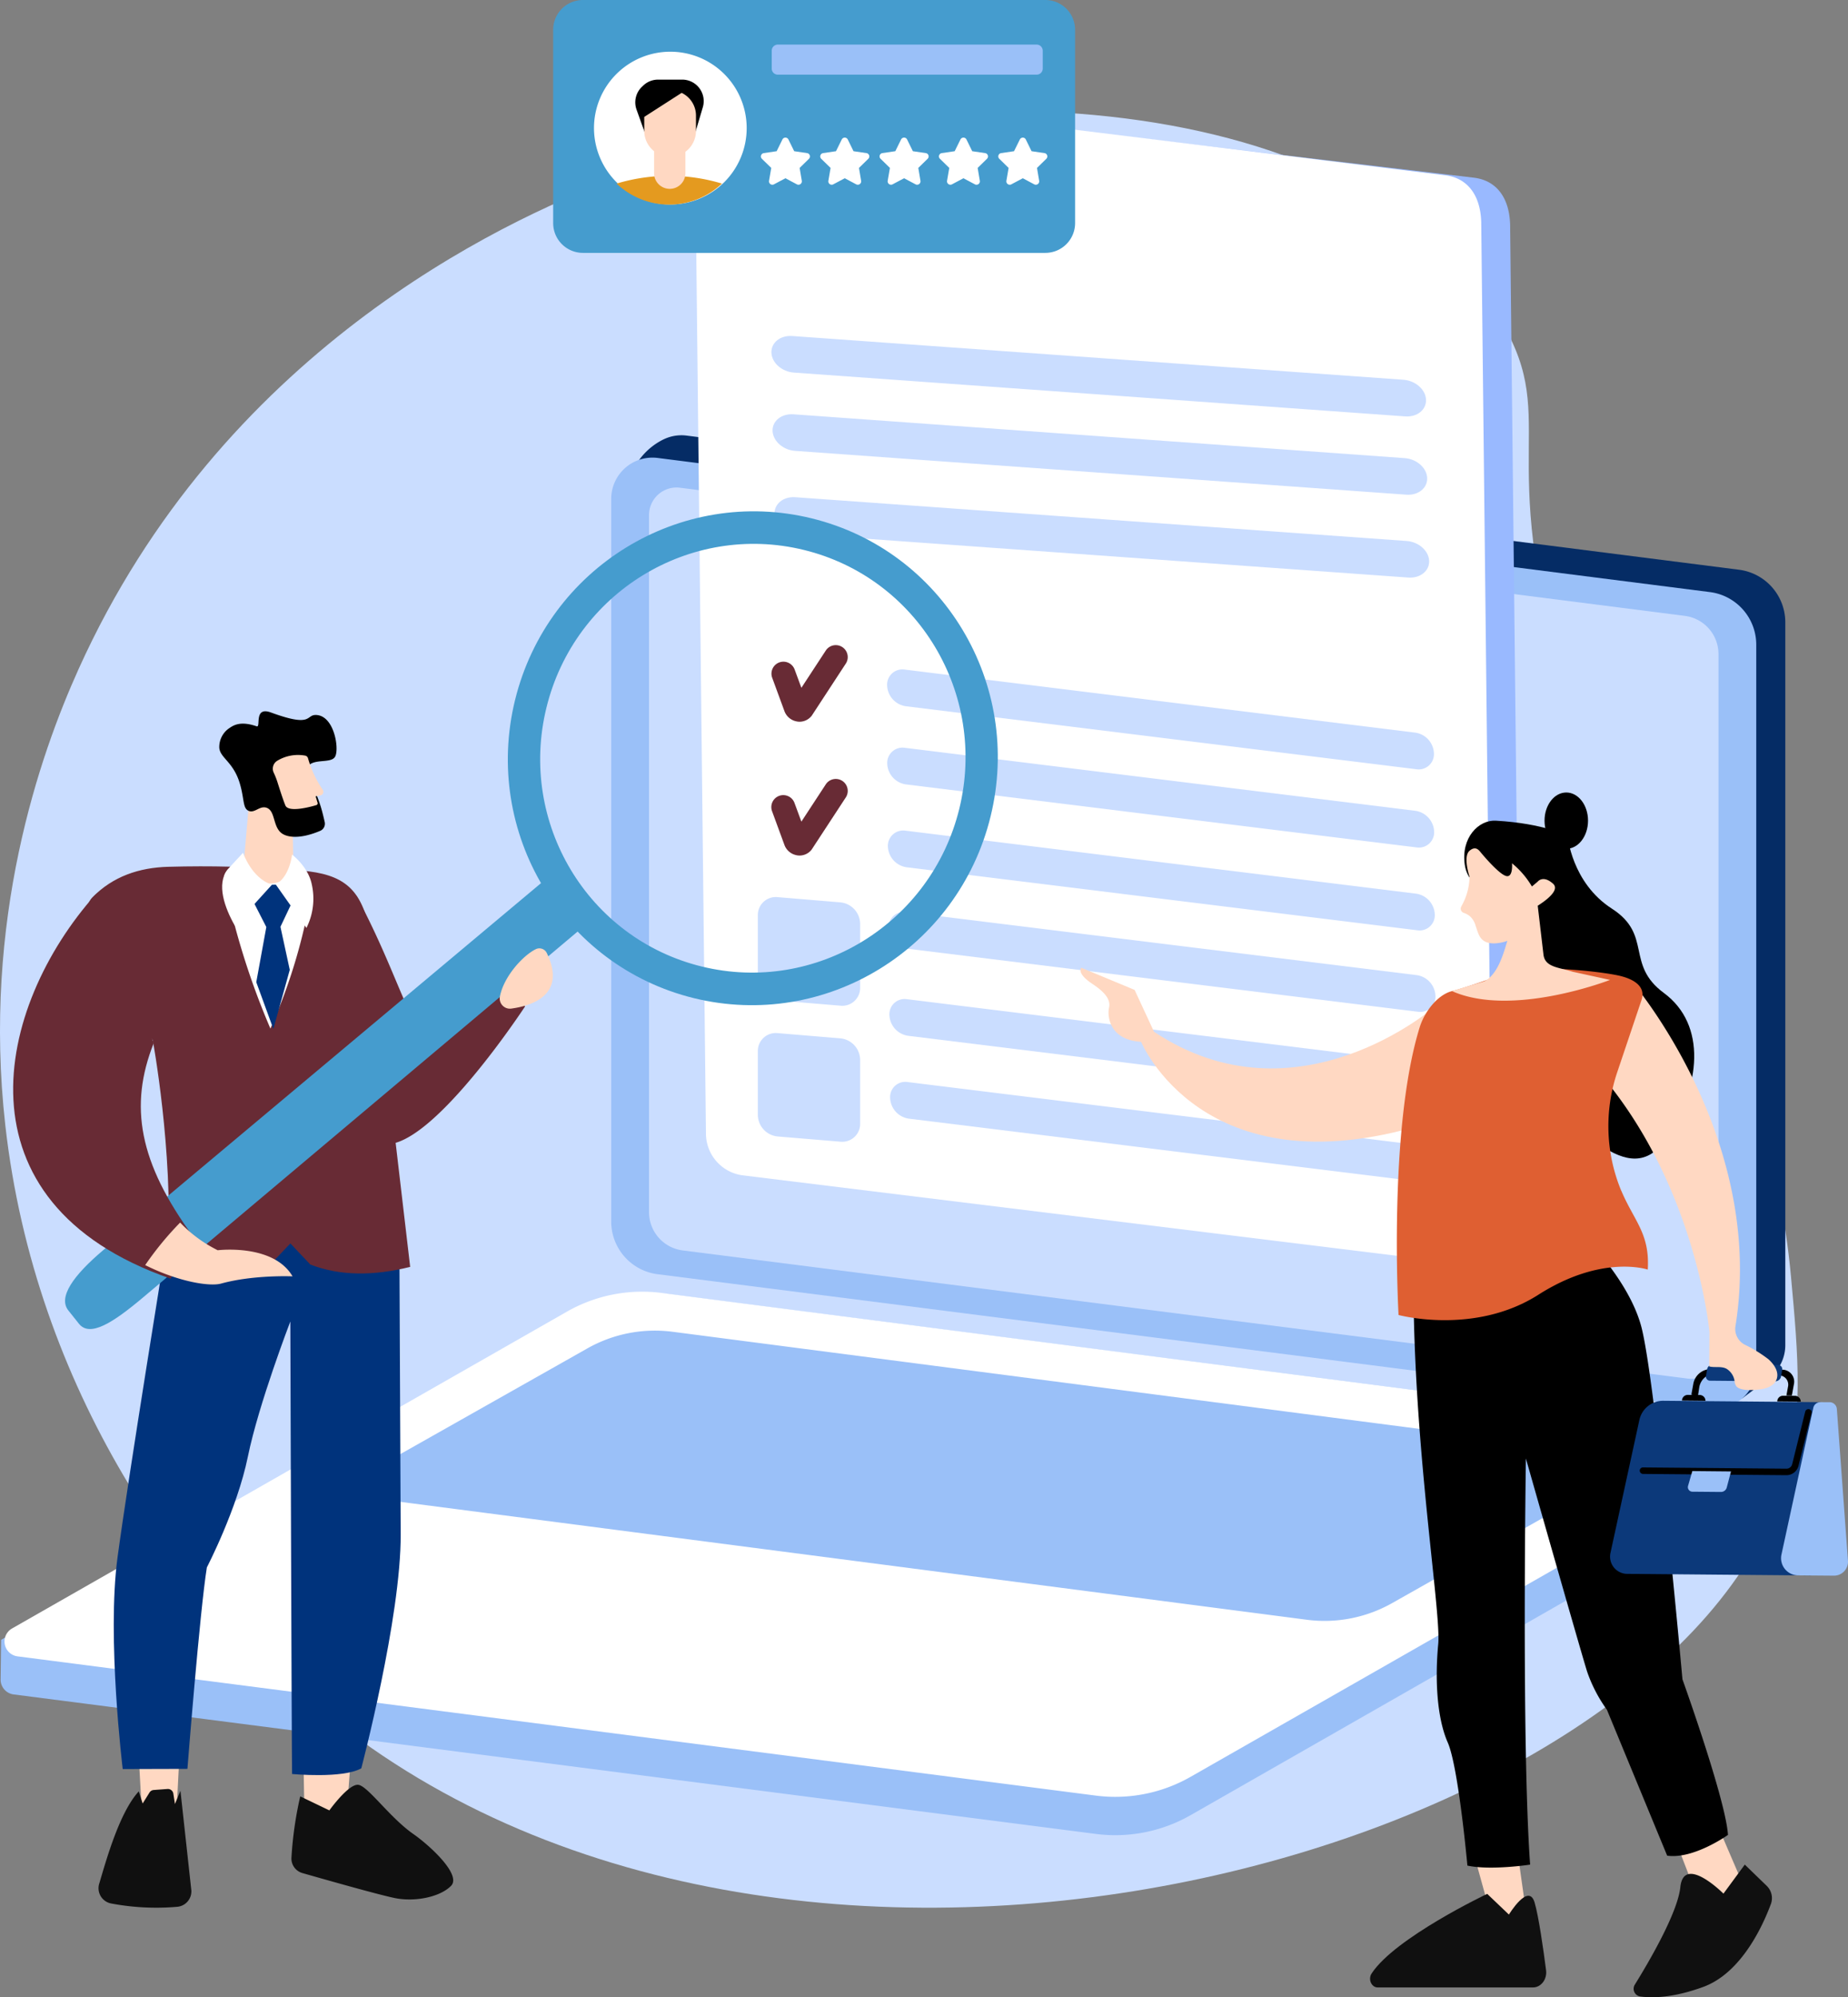 <svg xmlns="http://www.w3.org/2000/svg" width="499.066" height="539.056" viewBox="0 0 499.066 539.056">
  <rect x="0" y="0" width="499.066" height="539.056" fill="#808080" stroke="none"/>
  <g id="abn-registration" transform="translate(-1585.844 -3746.397)">
    <path id="Path_65818" data-name="Path 65818" d="M424.227,194.955c-10.51,23.257-26.052,67.789-19.8,123.187,8.024,71.071,47.717,127.1,86.338,158.594C618.9,581.209,853.5,513.714,884.554,415.294c5.655-17.849,4.062-35.078,2.112-56.257-6.2-67.4-38.862-87.425-60.839-159-19.99-65.109-.274-72.451-18.967-101.392-40.554-62.8-157.617-65.97-238.172-35.86C537.747,74.35,462.668,109.82,424.227,194.955" transform="translate(1182.853 3731.997)" fill="#caddff"/>
    <g id="Group_19263" data-name="Group 19263" transform="translate(1586.013 3863.88)">
      <path id="Path_65819" data-name="Path 65819" d="M744.926,325.346,459.914,285.753a14.321,14.321,0,0,1-12.506-14.194L443.691,82.9a17.863,17.863,0,0,1,9.874-16.371.6.6,0,0,1,.112-.049,11.024,11.024,0,0,1,6.27-1.023l284.164,36.2a14.306,14.306,0,0,1,12.506,14.194v195.07a11.07,11.07,0,0,1-4.058,8.59c-2.274,1.867-7.633,5.829-7.633,5.829" transform="translate(-274.652 -65.368)" fill="#052c65"/>
      <path id="Path_65820" data-name="Path 65820" d="M739.382,323.416l-284.168-36.2A14.335,14.335,0,0,1,442.691,273V77.952a11.145,11.145,0,0,1,12.556-11.044L739.4,103.11a14.323,14.323,0,0,1,12.519,14.21V312.373a11.137,11.137,0,0,1-12.535,11.043" transform="translate(-277.798 -60.79)" fill="#9ac0f8"/>
      <path id="Path_65821" data-name="Path 65821" d="M725.582,309.251,454.245,274.672a10.412,10.412,0,0,1-9.1-10.328V76.194a7.434,7.434,0,0,1,8.382-7.374L724.85,103.4a10.4,10.4,0,0,1,9.109,10.329v188.15a7.452,7.452,0,0,1-8.378,7.376" transform="translate(-270.039 -54.662)" fill="#caddff"/>
      <path id="Path_65822" data-name="Path 65822" d="M698.828,267.022,406.59,229.374a4.031,4.031,0,0,1-3.559-4.124c.033-1.314.133-10.619.133-10.619l154.528-88.238a44.269,44.269,0,0,1,26.6-5l288.55,37.19a4.944,4.944,0,0,1,3.916,2.956l.47,1.089s-.262,7.746-.146,9.563a3.972,3.972,0,0,1-2.046,3.721L724.39,261.954a41,41,0,0,1-25.561,5.068" transform="translate(-403.031 110.477)" fill="#9ac0f8"/>
      <path id="Path_65823" data-name="Path 65823" d="M698.033,256.974l-291.2-37.581a4.048,4.048,0,0,1-1.5-7.538l149.838-85.506a41.036,41.036,0,0,1,25.565-5.052l291.2,37.564a4.061,4.061,0,0,1,1.492,7.554l-149.838,85.49a41.028,41.028,0,0,1-25.561,5.068" transform="translate(-402.235 110.18)" fill="#fff"/>
      <path id="Path_65824" data-name="Path 65824" d="M682.107,201.536,429.591,168.712a3.662,3.662,0,0,1-1.347-6.819L487.6,128.37a37.059,37.059,0,0,1,23.1-4.578l252.5,32.821a3.667,3.667,0,0,1,1.364,6.823l-59.38,33.536a37.124,37.124,0,0,1-23.075,4.565" transform="translate(-329.287 118.162)" fill="#9ac0f8"/>
    </g>
    <g id="Group_19264" data-name="Group 19264" transform="translate(1773.466 3769.891)">
      <path id="Path_65839" data-name="Path 65839" d="M467.511,336.953,660.62,360.674a8.265,8.265,0,0,0,9.513-8.537l-2.965-272.1c-.208-7.314-3.728-11.908-9.725-12.657L464.337,44.493a8.321,8.321,0,0,0-9.517,7.119l2.965,274.428a11.4,11.4,0,0,0,9.725,10.914" transform="translate(-446.971 -42.906)" fill="#99b9ff"/>
      <path id="Path_65840" data-name="Path 65840" d="M465.691,337.763,658.834,361.5a8.256,8.256,0,0,0,9.5-8.553l-3-272.458c-.225-7.314-3.745-11.892-9.742-12.625L462.451,44.129a8.326,8.326,0,0,0-9.513,7.135l3.028,275.584a11.416,11.416,0,0,0,9.725,10.914" transform="translate(-452.938 -44.057)" fill="#fff"/>
      <g id="Group_19260" data-name="Group 19260" transform="translate(17.037 67.178)">
        <path id="Path_65845" data-name="Path 65845" d="M647.131,84.168,482.039,72.342c-3.237-.228-5.934-2.623-6.07-5.359-.115-2.721,2.416-4.741,5.646-4.513L646.678,74.3c3.229.228,5.956,2.623,6.07,5.343.115,2.737-2.417,4.756-5.617,4.529" transform="translate(-471.989 -41.324)" fill="#caddff"/>
        <path id="Path_65846" data-name="Path 65846" d="M647.088,79.1,482,67.276c-3.236-.228-5.955-2.623-6.07-5.359-.115-2.721,2.417-4.741,5.618-4.513l165.092,11.81c3.229.244,5.955,2.639,6.071,5.359.115,2.737-2.388,4.756-5.618,4.529" transform="translate(-472.263 -57.386)" fill="#caddff"/>
        <path id="Path_65847" data-name="Path 65847" d="M647.177,89.521,482.113,77.711c-3.229-.228-5.956-2.639-6.071-5.359s2.417-4.757,5.618-4.513L646.752,79.65c3.237.228,5.963,2.639,6.071,5.359s-2.417,4.756-5.646,4.512" transform="translate(-471.531 -24.312)" fill="#caddff"/>
        <path id="Path_65848" data-name="Path 65848" d="M608.322,113.727,470.407,96.72a5.881,5.881,0,0,1-5-5.539,4.127,4.127,0,0,1,4.758-4.333l137.915,17.007a5.918,5.918,0,0,1,5.017,5.539,4.12,4.12,0,0,1-4.771,4.333" transform="translate(-430.46 24.314)" fill="#caddff"/>
        <path id="Path_65849" data-name="Path 65849" d="M608.311,108.68,470.4,91.673a5.9,5.9,0,0,1-5-5.539,4.126,4.126,0,0,1,4.754-4.35L608.065,98.808a5.866,5.866,0,0,1,5,5.539,4.118,4.118,0,0,1-4.758,4.333" transform="translate(-430.482 8.264)" fill="#caddff"/>
        <path id="Path_65850" data-name="Path 65850" d="M608.382,119.09,470.463,102.083a5.911,5.911,0,0,1-5.017-5.539,4.139,4.139,0,0,1,4.775-4.333l137.915,17.007a5.888,5.888,0,0,1,5,5.539,4.108,4.108,0,0,1-4.754,4.333" transform="translate(-430.323 41.317)" fill="#caddff"/>
        <path id="Path_65851" data-name="Path 65851" d="M608.425,124.374,470.506,107.352a5.9,5.9,0,0,1-5.017-5.539,4.139,4.139,0,0,1,4.775-4.333L608.179,114.5a5.874,5.874,0,0,1,5,5.538,4.114,4.114,0,0,1-4.754,4.333" transform="translate(-430.187 58.023)" fill="#caddff"/>
        <path id="Path_65852" data-name="Path 65852" d="M608.476,130,470.544,112.991a5.9,5.9,0,0,1-5-5.538,4.117,4.117,0,0,1,4.758-4.333l137.915,17.007a5.881,5.881,0,0,1,5.017,5.538A4.132,4.132,0,0,1,608.476,130" transform="translate(-430.013 75.892)" fill="#caddff"/>
        <path id="Path_65853" data-name="Path 65853" d="M608.507,135.361,470.592,118.354a5.887,5.887,0,0,1-5-5.538,4.1,4.1,0,0,1,4.754-4.333l137.919,17.007a5.9,5.9,0,0,1,5.017,5.538,4.134,4.134,0,0,1-4.775,4.333" transform="translate(-429.864 92.894)" fill="#caddff"/>
        <path id="Path_65855" data-name="Path 65855" d="M465.482,100.914a3.73,3.73,0,0,1-.847-.1,4.363,4.363,0,0,1-3.245-2.851l-3.29-8.96a3.229,3.229,0,0,1,6.059-2.232L466,91.759l6.648-10.149a3.229,3.229,0,0,1,5.4,3.535l-9.283,14.189-.146.163a4.161,4.161,0,0,1-3.144,1.417" transform="translate(-454.239 3.209)" fill="#682b35"/>
        <path id="Path_65857" data-name="Path 65857" d="M465.482,109.575a3.707,3.707,0,0,1-.847-.1,4.362,4.362,0,0,1-3.245-2.851l-3.29-8.96a3.229,3.229,0,1,1,6.059-2.232L466,100.42l6.648-10.149a3.229,3.229,0,0,1,5.4,3.535l-9.283,14.173-.146.179a4.16,4.16,0,0,1-3.144,1.418" transform="translate(-454.239 30.665)" fill="#682b35"/>
        <path id="Path_65858" data-name="Path 65858" d="M479.36,125.8l-17.023-1.418a5.908,5.908,0,0,1-5.313-5.8V101.417a4.845,4.845,0,0,1,5.313-4.92l17.023,1.417a5.9,5.9,0,0,1,5.292,5.8v17.17a4.829,4.829,0,0,1-5.292,4.921" transform="translate(-457.023 54.967)" fill="#caddff"/>
        <path id="Path_65859" data-name="Path 65859" d="M479.36,134.608l-17.023-1.418a5.908,5.908,0,0,1-5.313-5.8V110.22a4.838,4.838,0,0,1,5.313-4.921l17.023,1.418a5.9,5.9,0,0,1,5.292,5.8v17.169a4.829,4.829,0,0,1-5.292,4.921" transform="translate(-457.023 82.867)" fill="#caddff"/>
      </g>
    </g>
    <g id="Group_19261" data-name="Group 19261" transform="translate(1735.23 3746.397)">
      <path id="Path_65948" data-name="Path 65948" d="M556.055,188.469h-124.9a8.037,8.037,0,0,0-8.019,8.053v52.147a8.037,8.037,0,0,0,8.019,8.053h124.9a8.039,8.039,0,0,0,8.03-8.053V196.522a8.04,8.04,0,0,0-8.03-8.053" transform="translate(-423.133 -188.469)" fill="#459cce"/>
      <path id="Path_65949" data-name="Path 65949" d="M515.519,200.837h-69.9a1.637,1.637,0,0,1-1.64-1.648v-4.822a1.642,1.642,0,0,1,1.64-1.648h69.9a1.651,1.651,0,0,1,1.648,1.648v4.822a1.646,1.646,0,0,1-1.648,1.648" transform="translate(-384.953 -180.685)" fill="#9ac0f8"/>
      <path id="Path_65951" data-name="Path 65951" d="M427.027,214.04a20.617,20.617,0,1,1,20.618,20.684,20.653,20.653,0,0,1-20.618-20.684" transform="translate(-416.001 -179.533)" fill="#fff"/>
      <path id="Path_65952" data-name="Path 65952" d="M429.184,207.322a20.661,20.661,0,0,0,28.445,0,49.383,49.383,0,0,0-28.445,0" transform="translate(-412.051 -157.772)" fill="#e49a1f"/>
      <path id="Path_65950" data-name="Path 65950" d="M446.793,196.988a5.764,5.764,0,0,0-3.143-.929h-6.535a5.773,5.773,0,0,0-3.938,1.546l-.365.346a5.8,5.8,0,0,0-1.5,6.215l2.146,5.983,13.8-.076,1.945-6.549a5.809,5.809,0,0,0-2.41-6.535" transform="translate(-408.79 -174.569)"/>
      <path id="Path_65958" data-name="Path 65958" d="M441.931,197.324h-.023l-10.088,6.481v3.771a7,7,0,0,0,2.656,5.487v5.929a4.23,4.23,0,1,0,8.46,0V213.22a7.014,7.014,0,0,0,2.854-5.643v-4.126a6.781,6.781,0,0,0-3.859-6.127" transform="translate(-407.223 -172.252)" fill="#ffd8c2"/>
      <path id="Path_65953" data-name="Path 65953" d="M455.407,205.765l-3.474-.51-1.549-3.151a.907.907,0,0,0-1.637,0l-1.549,3.151-3.471.51a.909.909,0,0,0-.51,1.546l2.523,2.458-.6,3.471a.911.911,0,0,0,1.317.963l3.106-1.648,3.109,1.648a.912.912,0,0,0,1.317-.963l-.586-3.471,2.509-2.458a.906.906,0,0,0-.507-1.546" transform="translate(-386.843 -164.444)" fill="#fff"/>
      <path id="Path_65954" data-name="Path 65954" d="M461.066,205.765l-3.475-.51-1.549-3.151a.907.907,0,0,0-1.636,0l-1.549,3.151-3.471.51a.909.909,0,0,0-.51,1.546l2.522,2.458-.6,3.471a.913.913,0,0,0,1.316.963l3.106-1.648,3.109,1.648a.912.912,0,0,0,1.317-.963l-.586-3.471,2.512-2.458a.9.9,0,0,0-.51-1.546" transform="translate(-376.477 -164.444)" fill="#fff"/>
      <path id="Path_65955" data-name="Path 65955" d="M466.724,205.765l-3.474-.51L461.7,202.1a.909.909,0,0,0-1.639,0l-1.546,3.151-3.474.51a.9.9,0,0,0-.5,1.546l2.511,2.458-.6,3.471a.913.913,0,0,0,1.317.963l3.106-1.648,3.109,1.648a.911.911,0,0,0,1.316-.963l-.586-3.471,2.512-2.458a.9.9,0,0,0-.51-1.546" transform="translate(-366.109 -164.444)" fill="#fff"/>
      <path id="Path_65956" data-name="Path 65956" d="M472.384,205.765l-3.471-.51-1.549-3.151a.907.907,0,0,0-1.637,0l-1.549,3.151-3.474.51a.9.9,0,0,0-.5,1.546l2.512,2.458-.6,3.471a.914.914,0,0,0,1.317.963l3.109-1.648,3.106,1.648a.911.911,0,0,0,1.317-.963l-.586-3.471,2.511-2.458a.9.9,0,0,0-.51-1.546" transform="translate(-355.743 -164.444)" fill="#fff"/>
      <path id="Path_65957" data-name="Path 65957" d="M478.043,205.765l-3.471-.51-1.549-3.151a.9.9,0,0,0-1.625,0l-1.56,3.151-3.474.51a.9.9,0,0,0-.5,1.546l2.509,2.458-.6,3.471a.919.919,0,0,0,1.328.963l3.1-1.648,3.106,1.648a.911.911,0,0,0,1.317-.963l-.586-3.471,2.511-2.458a.9.9,0,0,0-.51-1.546" transform="translate(-345.376 -164.444)" fill="#fff"/>
    </g>
    <g id="Group_19259" data-name="Group 19259" transform="translate(1589.395 3884.402)">
      <path id="Path_65870" data-name="Path 65870" d="M437.725,93.387l.212,13.383a4.1,4.1,0,0,0,3.035,3.459l.686.39c1.1.292,1.688.52,2.37,3.053-8.511,2.664-16.7,2.1-24.443-2.842-.324-.714-.229-1.559.861-1.656l1.152-.276a4.077,4.077,0,0,0,3.135-3.265l1.48-17.1,11.513,4.856" transform="translate(-362.292 -12.509)" fill="#ffd8c2"/>
      <path id="Path_65872" data-name="Path 65872" d="M445.527,84.243c-3.33-.358-.715,3.622-12.456-.682-4.81-1.77-2.648,4.141-3.9,3.719-4.644-1.608-6.465-.114-7.584.634a6.138,6.138,0,0,0-2.5,5.165c.229,2.777,3.85,3.8,5.571,9.728,1.218,4.158.732,6.61,2.357,7.292,1.638.7,2.985-1.462,4.823-.844,2.387.8,1.688,4.937,3.962,6.789,1.43,1.169,4.856,1.851,10.54-.552a2.089,2.089,0,0,0,1.218-2.355c-.274-1.234-.649-2.81-1.106-4.288-2.241-7.048-4.628-8.737-3.638-10.475,1.513-2.663,6.644-.828,7.617-3.037,1.023-2.29-.341-10.589-4.9-11.092" transform="translate(-363.416 -29.253)"/>
      <path id="Path_65873" data-name="Path 65873" d="M422.787,90.833a21.431,21.431,0,0,1,1.039,2.648c.536,1.705,1.463,4.612,2.112,6.2.815,1.965,6.561.455,8.349-.081a.509.509,0,0,0,.341-.666l-.52-1.705,1.4-.276a1.021,1.021,0,0,0,.441-.292.983.983,0,0,0,.112-1.153,29.474,29.474,0,0,1-4-8.526.992.992,0,0,0-.782-.747,10.806,10.806,0,0,0-7.517,1.38,2.5,2.5,0,0,0-.977,3.216" transform="translate(-352.422 -20.3)" fill="#ffd8c2"/>
      <path id="Path_65876" data-name="Path 65876" d="M413.852,151.986l.761,13.936,9.322,1.576.831-16.435-10.914.923" transform="translate(-379.879 184.945)" fill="#ffd8c2"/>
      <path id="Path_65878" data-name="Path 65878" d="M432.489,184.99a65.668,65.668,0,0,1-17.849-.894,4.187,4.187,0,0,1-3.231-5.326c1.979-6.644,5.488-19.262,10.685-24.929l1.056,3.264,1.833-2.94a1.469,1.469,0,0,1,1.156-.7l3.7-.274a1.492,1.492,0,0,1,1.592,1.247l.437,2.811,1.48-3.588,2.939,26.829a4.176,4.176,0,0,1-3.8,4.5" transform="translate(-388.172 191.65)" fill="#101010"/>
      <path id="Path_65882" data-name="Path 65882" d="M424.512,150.043l.387,20.3,11.288.57,1.542-20.206-13.217-.665" transform="translate(-346.218 181.724)" fill="#ffd8c2"/>
      <path id="Path_65884" data-name="Path 65884" d="M423.765,172.544a4.072,4.072,0,0,0,2.939,4.191c6.415,1.834,20.851,5.925,25,6.756,5.376,1.085,12.115-.245,15.134-3.268,3.006-3-5.862-11.026-10.132-14-6.32-4.4-12.182-12.8-14.8-13.284-2.615-.5-7.908,6.885-7.908,6.885l-7.862-3.783a99.9,99.9,0,0,0-2.37,16.5" transform="translate(-348.606 190.796)" fill="#101010"/>
      <path id="Path_65888" data-name="Path 65888" d="M426.554,117.551S416.16,181.458,413.237,203.2c-2.939,21.732,1.4,57.139,1.4,57.139l17.475-.05s3.347-42.6,5.247-54.374c0,0,8.17-15.691,11.076-29.9,2.906-14.228,11.467-36.475,11.467-36.475s.341,113.23.47,122.131c0,0,13.641,1.3,18.693-1.526,0,0,10.752-40.749,10.639-63.209s-.357-78.688-.357-78.688l-62.789-.7" transform="translate(-385.047 79.125)" fill="#00337c"/>
      <path id="Path_65892" data-name="Path 65892" d="M427.984,95.211c19.524,36.525,14.211,54.665,40.18,19.554a1.542,1.542,0,0,1,2.731.519l2.582,9.8s-53.709,81.964-44.192,2.42l-1.3-32.289" transform="translate(-335.255 8.583)" fill="#682b35"/>
      <path id="Path_65893" data-name="Path 65893" d="M432.37,196.857c7.488,2.549,14.909,6.706,27.041,4.548l6.029-6.336,5.388,5.7c8.074,3.131,17.2,3.068,26.962.632l-8.1-69.121-2.777-21.1c-2.129-12.035-7.359-15.77-18.352-16.728-2.665-.244-4.307,10.573-7.455,10.394-3.347-.2-8.2-11.385-12.053-11.466-5.114-.13-10.669-.13-16.564.032-7.912.211-14.959,2.6-20.5,8.234-7.7,7.828,16.29,38.572,16.29,38.572s5.538,30.014,4.091,56.631" transform="translate(-390.572 2.529)" fill="#682b35"/>
      <path id="Path_65894" data-name="Path 65894" d="M419.434,96.876a203.046,203.046,0,0,0,12.473,39.984A151.941,151.941,0,0,0,442.966,99.93a4.841,4.841,0,0,0-4.453-5.554c-4.9,5.132-10.311,4.011-15.995-1.007a2.943,2.943,0,0,0-3.085,3.508" transform="translate(-362.432 2.743)" fill="#fff"/>
      <path id="Path_65896" data-name="Path 65896" d="M428.581,105.865l2.516,11.613-4.432,15.965-4.611-12.635,2.711-14.879-3.476-6.789,3.962-4.6,2.906-.065,3.509,4.872-3.085,6.513" transform="translate(-356.395 6.276)" fill="#00337c"/>
      <path id="Path_65897" data-name="Path 65897" d="M422.677,112.082c-2.761-4.888-5.018-11.19-1.95-15.169l4.174-4.5s2.274,6.837,7.8,8.624l-10.02,11.044" transform="translate(-362.818 -0.249)" fill="#fff"/>
      <path id="Path_65899" data-name="Path 65899" d="M422.73,100.554c3.788-1.949,4.436-8.023,4.436-8.023s4.37,3.248,5.326,8.039a17.573,17.573,0,0,1-1.447,11.759l-8.315-11.775" transform="translate(-351.845 0.121)" fill="#fff"/>
      <path id="Path_65901" data-name="Path 65901" d="M409.984,211.613l2.86,3.588c2.94,3.571,9-.179,17.279-7.164l118.119-99.393L540.48,93.8,419.517,195.145c-8.282,6.968-12.456,12.893-9.534,16.468" transform="translate(-395.032 4.13)" fill="#459cce"/>
      <path id="Path_65903" data-name="Path 65903" d="M448.238,123.239c7.6-31.036,38.737-50.1,69.529-42.567s49.568,38.815,41.967,69.868c-7.633,31.052-38.753,50.1-69.545,42.567S440.622,154.291,448.238,123.239Zm-8.477-2.063c-8.769,35.763,12.88,71.784,48.333,80.475,35.473,8.673,71.316-13.27,80.085-49.033,8.785-35.763-12.864-71.8-48.316-80.474-35.469-8.689-71.312,13.269-80.1,49.031" transform="translate(-304.221 -70.246)" fill="#459cce"/>
      <path id="Path_65905" data-name="Path 65905" d="M427.879,95.133l15.77,40.052c-6.744,16.955-4,32.284,10.719,52.341l-6.174,11.242c-59.164-20.6-47.227-73.412-20.314-103.635" transform="translate(-405.681 8.336)" fill="#682b35"/>
      <path id="Path_65906" data-name="Path 65906" d="M433.845,123.889a36.238,36.238,0,0,1-10.153-7.471,84.869,84.869,0,0,0-9.434,11.483c9.093,4.544,17.441,5.829,20.5,4.985,8.785-2.42,19.292-1.95,19.292-1.95-5.2-8.9-20.2-7.047-20.2-7.047" transform="translate(-378.597 75.547)" fill="#ffd8c2"/>
      <path id="Path_65908" data-name="Path 65908" d="M440.42,114.871c5.326-.715,15.088-3.588,9.567-15.021a2.216,2.216,0,0,0-2.956-1.007c-3.38,1.64-8.64,7.293-9.7,12.8a2.756,2.756,0,0,0,3.085,3.231" transform="translate(-305.886 19.34)" fill="#ffd8c2"/>
    </g>
    <g id="Group_19277" data-name="Group 19277">
      <path id="Path_65979" data-name="Path 65979" d="M85.527,180.183c-4.612-.258-9.462,4.583-8.359,11.953.9,6.029,6.855,7.311,9.8,10.3,9.524,9.662-5.137,42.907,8.786,51.151,11.116,6.588,25.66,27.469,35.686,12.5,9.537-14.217,11.1-30.84-.522-39.409-10.439-7.7-3-15.652-14.043-22.76-10.89-7.014-11.949-19.648-11.949-19.648s-6.3-3.352-19.4-4.089" transform="translate(1904.26 3787.718)"/>
      <ellipse id="Ellipse_23922" data-name="Ellipse 23922" cx="5.873" cy="7.6" rx="5.873" ry="7.6" transform="translate(2002.957 3960.291)"/>
      <g id="Group_19258" data-name="Group 19258" transform="translate(1877.63 3965.136)">
        <path id="Path_65910" data-name="Path 65910" d="M507.22,152.358l2.811,19.861h-9.193l-5.979-21.582,12.361,1.721" transform="translate(-389.111 129.26)" fill="#ffd8c2"/>
        <path id="Path_65912" data-name="Path 65912" d="M490.308,178.906h41.917c2.179,0,3.867-2.2,3.542-4.648-.715-5.567-2-14.6-3.1-18.285-1.626-5.488-6.935,3.264-6.935,3.264l-5.862-5.588s-24.884,11.808-31.216,21.487c-1.023,1.559-.05,3.771,1.655,3.771" transform="translate(-410.026 138.768)" fill="#101010"/>
        <path id="Path_65915" data-name="Path 65915" d="M519.108,147.523c.865,2.229,10.656,24.946,10.656,24.946l-7.372,9.209-5.085-5.925-10.053-26,11.854-2.229" transform="translate(-349.972 119.427)" fill="#ffd8c2"/>
        <path id="Path_65917" data-name="Path 65917" d="M541.32,157.5a4.6,4.6,0,0,1,1.106,4.889c-2.145,5.779-7.945,18.61-18.29,22.376-8.216,3.006-13.853,3.006-17,2.57a2.1,2.1,0,0,1-1.459-3.185c3.443-5.538,11.562-19.246,12.294-26.31.94-9,11.646,1.738,11.646,1.738l5.762-7.829,5.946,5.75" transform="translate(-355.973 132.775)" fill="#101010"/>
        <path id="Path_65923" data-name="Path 65923" d="M527.654,108.781s20.123,16.29,24.834,33.116c3.9,13.966,11.2,95.514,11.2,95.514s11.712,32.546,12.294,42c0,0-9.288,6.627-16.419,5.6l-16.273-39.385a39.255,39.255,0,0,1-5.343-10.278c-1.738-5.521-16.535-57.525-16.535-57.525s-1.2,76.9,1.139,109.608c0,0-10.606,1.626-16.938.262,0,0-2.42-26.7-5.313-33.232-2.873-6.528-3.492-16.776-2.565-26.568.927-9.812-8.769-65.421-6.27-114.5l36.184-4.615" transform="translate(-401.118 -2.907)"/>
        <path id="Path_65927" data-name="Path 65927" d="M565.007,104.116s-37.174,32.35-75.715,6.691l-5.247-11.3-14.4-5.977s-1.43,1.446,3.035,4.385c4.079,2.68,4.889,4.694,4.449,6.464s-.208,8.624,8.673,9.143c0,0,16.568,40.147,75.877,22.427l3.33-31.83" transform="translate(-469.425 -51.073)" fill="#ffd8c2"/>
        <path id="Path_65929" data-name="Path 65929" d="M557.911,168.8l-49.439-.437a4.656,4.656,0,0,1-4.544-5.6l7.825-35.972a6.571,6.571,0,0,1,6.5-5.147l42.42.374-2.76,46.786" transform="translate(-360.807 37.688)" fill="#0c397a"/>
        <path id="Path_65931" data-name="Path 65931" d="M529.168,168.563l-9.6-.079a4.639,4.639,0,0,1-4.532-5.6l8.606-39.627a1.954,1.954,0,0,1,1.934-1.526l2.47.012a1.98,1.98,0,0,1,1.95,1.8l3,40.978a3.771,3.771,0,0,1-3.833,4.041" transform="translate(-325.731 37.972)" fill="#9ac0f8"/>
        <path id="Path_65933" data-name="Path 65933" d="M545.36,140.007h-.029l-38.7-.341a.9.9,0,0,1-.877-.894.871.871,0,0,1,.877-.861h.017l38.7.341a1.585,1.585,0,0,0,1.576-1.2l3.526-14.211a.889.889,0,0,1,1.073-.632.858.858,0,0,1,.632,1.052l-3.522,14.211a3.36,3.36,0,0,1-3.268,2.536" transform="translate(-354.721 39.408)"/>
        <path id="Path_65934" data-name="Path 65934" d="M520.529,126.3l-1.139,4.3a1.615,1.615,0,0,1-1.592,1.235l-7.679-.067a1.233,1.233,0,0,1-1.185-1.592l1.152-3.979,10.444.1" transform="translate(-344.845 52.106)" fill="#9ac0f8"/>
        <path id="Path_65937" data-name="Path 65937" d="M513.286,121.275l-3.214-.017a1.546,1.546,0,0,0-1.576,1.526l6.349.067a1.585,1.585,0,0,0-1.559-1.576" transform="translate(-346.05 36.491)"/>
        <path id="Path_65938" data-name="Path 65938" d="M519.474,121.326l-3.214-.012a1.543,1.543,0,0,0-1.576,1.526l6.349.062a1.585,1.585,0,0,0-1.559-1.576" transform="translate(-326.51 36.665)"/>
        <path id="Path_65939" data-name="Path 65939" d="M536.246,126.712l.553-3.039a3.227,3.227,0,0,0-3.251-3.929l-19.246-.162a4.825,4.825,0,0,0-4.644,3.85l-.553,3.035,1.771.424.374-2.47c.308-1.671,1.671-3.314,3.38-3.3l18.04.162a2.5,2.5,0,0,1,2.536,3.056l-.424,2.353,1.463.017" transform="translate(-344.127 31.199)"/>
        <path id="Path_65940" data-name="Path 65940" d="M529.562,119.439l-17.687-.162a1.653,1.653,0,0,0-1.526,1.364l-.274,1.659a1.113,1.113,0,0,0,1.069,1.38l17.687.162a1.625,1.625,0,0,0,1.513-1.364l.274-1.642a1.121,1.121,0,0,0-1.056-1.4" transform="translate(-341.131 30.236)" fill="#0c397a"/>
        <path id="Path_65942" data-name="Path 65942" d="M538.6,189.219s-4.174-46.857-37.286-77.877l16.14-16.972s36.413,42.162,28.164,93.239a4.8,4.8,0,0,0,2.436,4.952,36.1,36.1,0,0,1,6.461,3.962c1.3,1.156,2.665,2.956,2.374,4.794-.341,2.224-2.582,3.068-4.548,3.33-1.542.208-5.343.549-6.482-.815a2.977,2.977,0,0,1-.486-1.459,4.685,4.685,0,0,0-2.129-3.251c-1.426-.794-3.164-.258-4.707-.649l.062-9.255" transform="translate(-368.732 -48.408)" fill="#ffd8c2"/>
        <path id="Path_65944" data-name="Path 65944" d="M557.737,174.8s-12.307-4.214-29.557,6.8c-17.263,10.99-37.743,5.455-37.743,5.455s-2.873-49.979,5.7-77.627c1.347-4.352,4.889-8.763,8.64-9.767,8.041-2.127,13.741-5.238,22.493-5.947,6.548-.532,19.346.847,23.358,1.91,4.041,1.063,6.494,3.151,5.438,6.38l-6.69,19.869a45.535,45.535,0,0,0,1.135,31.486,1.354,1.354,0,0,0,.116.237c3.443,8.116,7.712,11.5,7.11,21.208" transform="translate(-404.534 -50.875)" fill="#df5f32"/>
        <path id="Path_65946" data-name="Path 65946" d="M508.465,115c.294-.892.593-1.857.892-2.879-2.213.8-4.524.929-5.9.26-1.7-.817-2-2.415-2.675-4.328a5.314,5.314,0,0,0-1.511-2.545,5.56,5.56,0,0,0-1.615-.91,1.205,1.205,0,0,1-.848-1.486l.169-.371a16.546,16.546,0,0,0,2.169-7.918s-1.848-5.433,0-7.008,2.746.179,3.257.718c0,0,4.469,5.4,6.523,6.064s1.693-3.4,1.693-3.4a23.548,23.548,0,0,1,5.461,6.406c.919,1.6-1.786,1.064-1.329.808s2.811-2.27,2.811-2.27,1.419-1.851,4.116.546c1.957,1.709-1.827,4.514-4.116,5.963l1.549,13.17c.4,3.474,4.138,3.436,7.878,4.644l10.107,2.21s-26.44,10.272-42.707,3.009l8.7-2.619c3-1.393,4.61-5.74,5.377-8.062" transform="translate(-394.074 -76.933)" fill="#ffd8c2"/>
      </g>
    </g>
  </g>
</svg>
